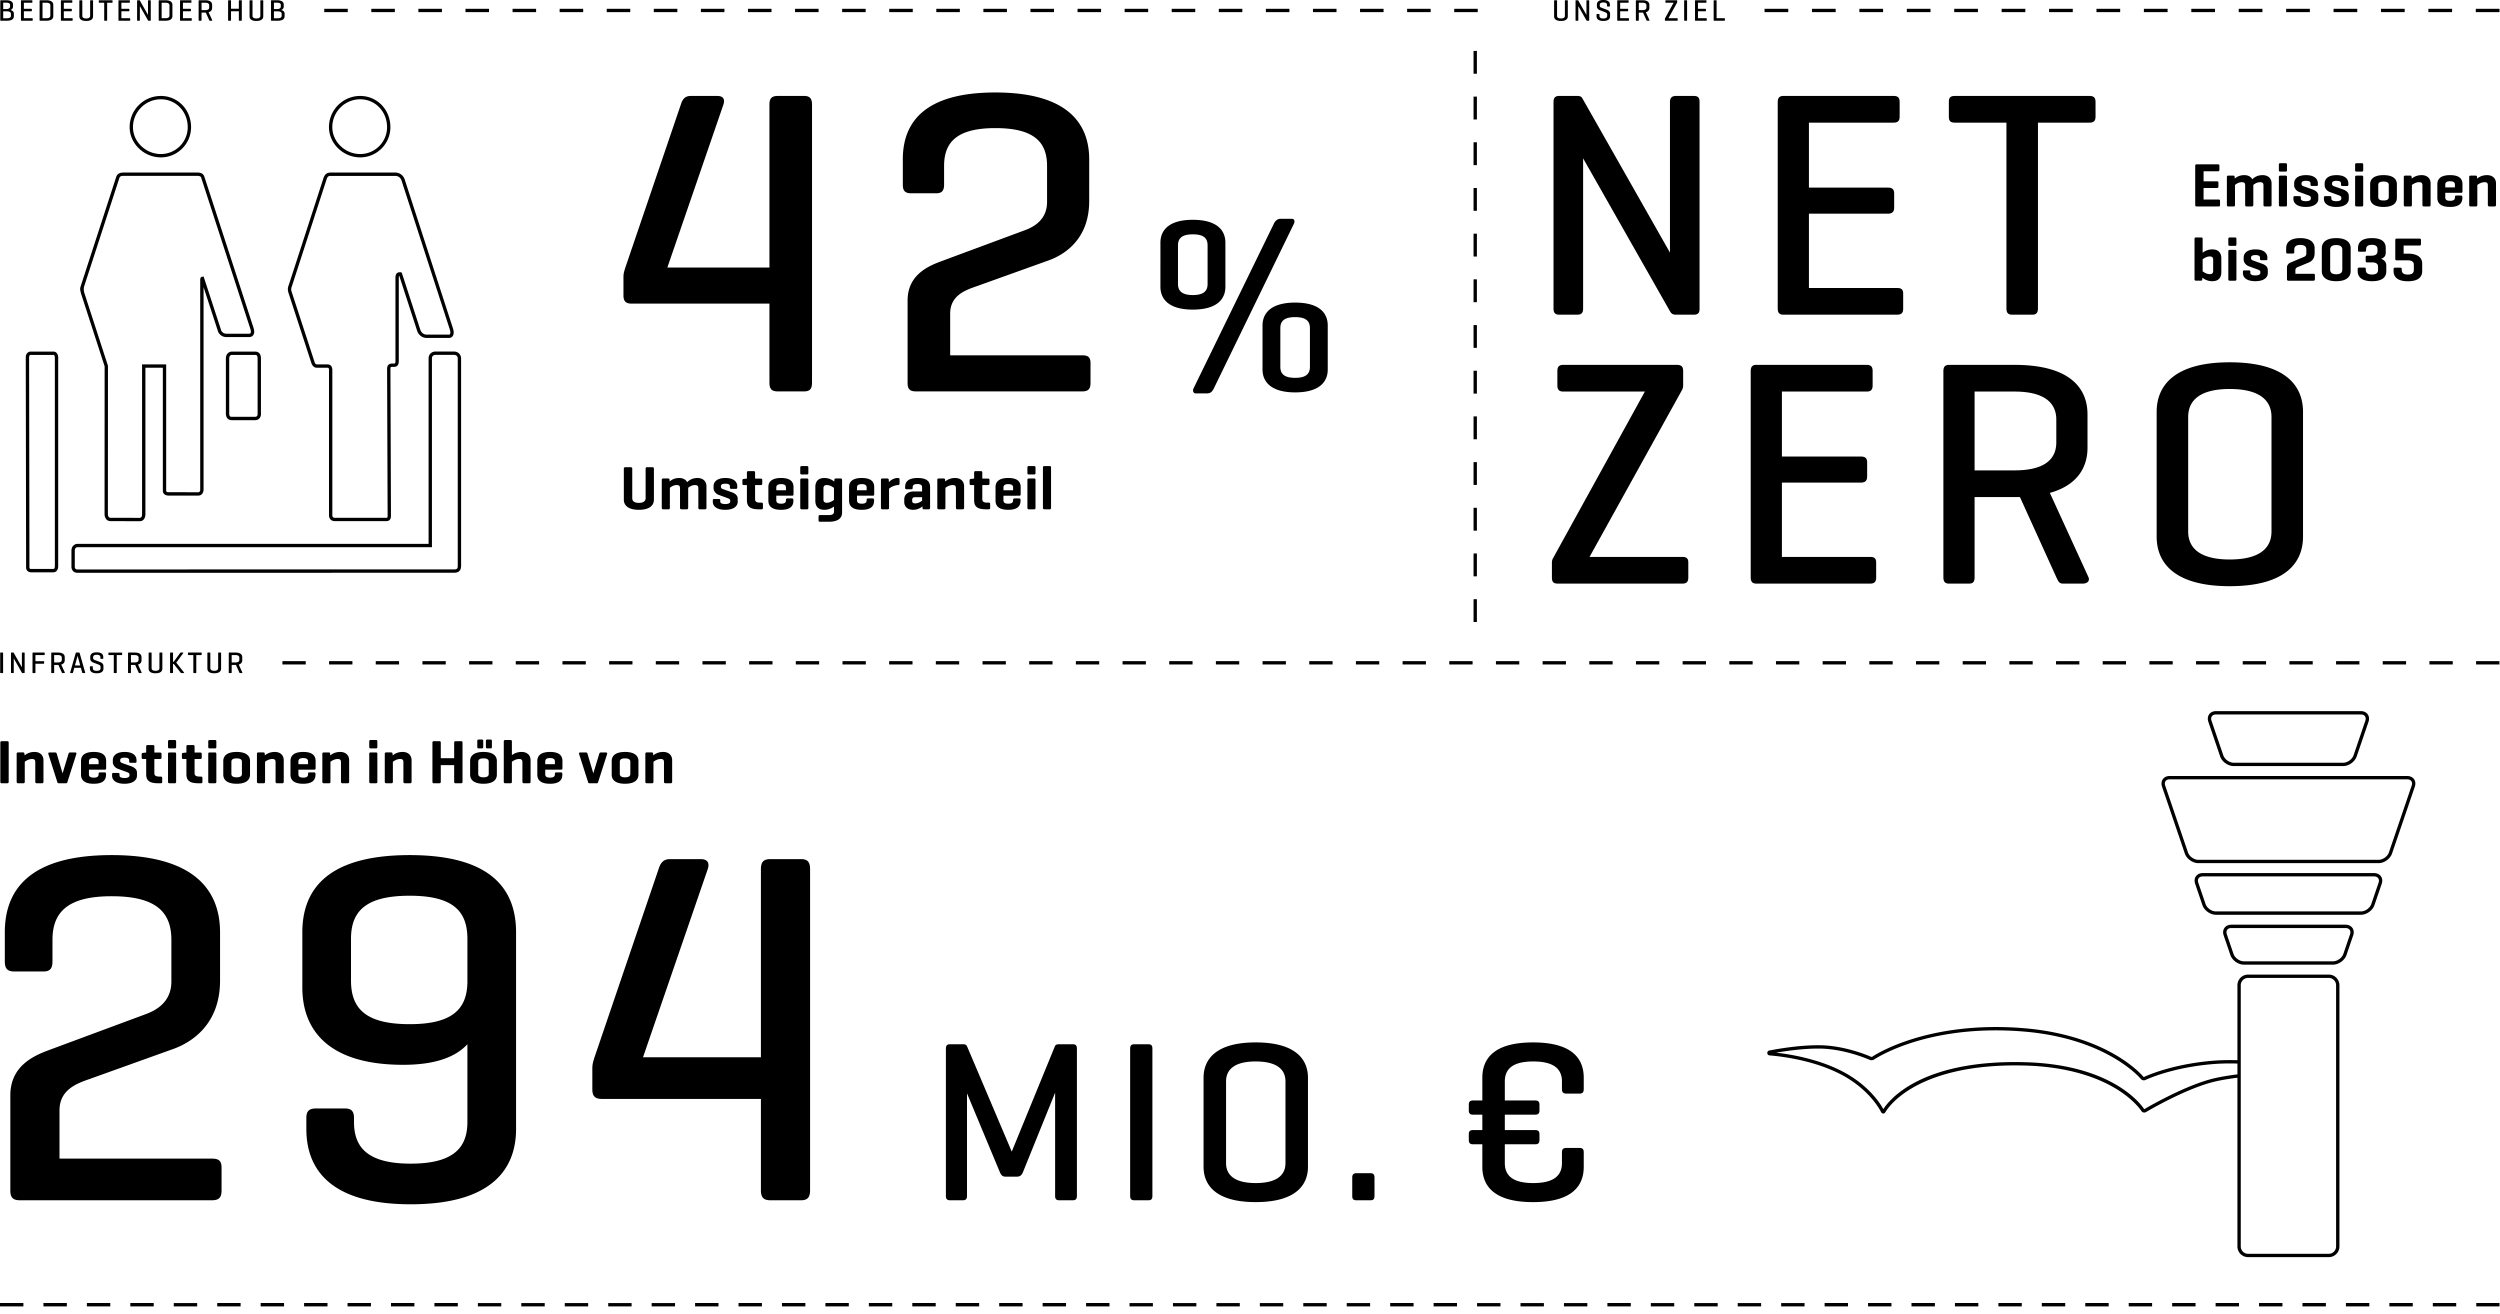 <svg xmlns="http://www.w3.org/2000/svg" width="1012" height="532"><path d="M350.426 4.919h-9.529V3.565h9.529v1.354Zm582.181 99.089-5.136 2.155c-.827.351-1.704.826-1.704 2.229v4.61c0 .451.201.626.651.626h10.022c.426 0 .626-.175.626-.626v-1.579c0-.45-.201-.601-.626-.601h-7.266v-1.403c0-.852.451-1.103 1.177-1.403l4.234-1.754c1.027-.426 2.38-1.378 2.38-3.808v-1.979c0-2.104-1.453-4.084-5.813-4.084s-5.712 1.979-5.712 4.084v1.528c0 .451.175.626.626.626h2.08c.426 0 .576-.175.576-.626v-.978c0-1.253.802-1.879 2.43-1.879 1.654 0 2.456.626 2.456 1.879v1.528c0 .927-.551 1.278-1.002 1.453ZM331.367 3.566h-9.53V4.92h9.53V3.566ZM956.052 83.57c.426 0 .576-.2.576-.651V71.72c0-.451-.15-.627-.576-.627h-2.08c-.451 0-.626.176-.626.627v11.199c0 .451.176.651.626.651h2.08ZM945.64 268.979h9.447v-1.354h-9.447v1.354Zm-18.894-1.353v1.354h9.447v-1.354h-9.447Zm-577.882-74.132c3.658 0 5.011 1.453 5.011 3.684v2.906c0 .4-.15.576-.551.576h-6.414v1.854c0 .877.476 1.379 1.955 1.379s1.954-.502 1.954-1.379v-.125c0-.426.175-.626.626-.626h1.754c.426 0 .626.2.626.626v.275c0 2.255-1.303 3.708-4.986 3.708s-5.136-1.453-5.136-3.708v-5.486c0-2.23 1.479-3.684 5.162-3.684Zm0 2.481c-1.428 0-1.955.501-1.955 1.378v1.103h3.909v-1.103c0-.877-.551-1.378-1.954-1.378Zm-96.488-83.794v7.387c0 2.462 1.055 3.341 3.341 3.341h55.752v32.009c0 2.463.879 3.518 3.341 3.518h10.729c2.286 0 3.166-1.055 3.166-3.518V42.358c0-2.462-.879-3.518-3.166-3.518H314.81c-2.462 0-3.341 1.056-3.341 3.518v65.953h-41.33l22.688-65.953c.704-2.11 0-3.518-2.462-3.518h-10.728c-2.287 0-3.342 1.231-4.045 3.518l-22.512 66.129c-.352 1.23-.703 2.11-.703 3.693Zm74.845 77.13c0-.451-.15-.651-.576-.651h-2.08c-.451 0-.626.2-.626.651v2.154c0 .426.176.602.626.602h2.08c.426 0 .576-.176.576-.602v-2.154ZM312.308 3.566h-9.529V4.92h9.529V3.566Zm14.337 190.128h-2.08c-.451 0-.626.176-.626.627v11.199c0 .451.176.651.626.651h2.08c.426 0 .576-.2.576-.651v-11.199c0-.451-.15-.627-.576-.627ZM365.459 74.72c0 2.462.879 3.517 3.342 3.517h10.2c2.287 0 3.166-1.055 3.166-3.517v-7.562c0-9.674 5.276-15.302 20.753-15.302 15.653 0 20.929 5.628 20.929 15.302v14.597c0 7.387-5.628 10.201-8.969 11.432l-34.12 12.663c-5.1 1.935-13.366 5.452-13.366 15.829v33.415c0 2.463 1.055 3.342 3.342 3.342h67.359c2.287 0 3.342-.879 3.342-3.342v-8.09c0-2.462-1.055-3.166-3.342-3.166H384.63v-16.884c0-7.034 5.628-9.321 10.201-10.903l29.898-10.729c6.156-2.286 16.18-8.442 16.18-23.919V64.519c0-14.422-8.618-27.084-37.988-27.084S365.46 50.097 365.46 64.519V74.72Zm580.274 9.051c3.633 0 5.062-1.628 5.062-3.231v-1.278c0-1.202-.852-2.054-2.405-2.605l-3.608-1.277c-.351-.126-.776-.376-.776-.877v-.276c0-.776.727-1.026 1.804-1.026s1.829.25 1.829 1.026v.477c0 .426.15.576.551.576h1.854c.451 0 .576-.15.576-.576v-.477c0-1.604-1.177-3.332-4.785-3.332-3.633 0-4.811 1.729-4.811 3.332v.802c0 1.253 1.052 2.306 1.979 2.656l3.633 1.328c.802.301 1.127.526 1.127.952v.426c0 .776-.902 1.052-2.03 1.052s-2.004-.275-2.004-1.052v-.426c0-.401-.15-.576-.576-.576h-1.854c-.426 0-.576.175-.576.576v.576c0 1.604 1.378 3.231 5.011 3.231ZM293.249 3.566h-9.529V4.92h9.529V3.566Zm131.637 202.606c.426 0 .576-.2.576-.651v-16.21c0-.451-.15-.651-.576-.651h-2.08c-.451 0-.626.2-.626.651v16.21c0 .451.176.651.626.651h2.08Zm-8.994-.651c0 .451.176.651.626.651h2.08c.426 0 .576-.2.576-.651v-11.199c0-.451-.15-.627-.576-.627h-2.08c-.451 0-.626.176-.626.627v11.199Zm-8.723 62.105h-9.447v1.354h9.447v-1.354Zm-19.554-61.454h2.029c.451 0 .626-.2.626-.651v-8.669c0-1.954-1.328-3.357-3.633-3.357-2.029 0-3.307.827-4.009 1.403l-.05-.602c-.025-.426-.15-.602-.602-.602h-1.929c-.451 0-.626.176-.626.602v11.225c0 .451.176.651.626.651h2.08c.426 0 .576-.2.576-.651v-8.042c.526-.401 1.654-1.128 2.907-1.128 1.077 0 1.353.426 1.353 1.328v7.842c0 .451.2.651.651.651Zm11.521 0h1.053c.451 0 .626-.175.626-.626v-1.453c0-.451-.175-.627-.626-.627h-.551c-1.403 0-2.004-.426-2.004-1.353v-5.763h2.28c.426 0 .626-.176.626-.626v-1.403c0-.426-.2-.576-.626-.576h-2.28v-2.405c0-.451-.15-.627-.602-.627h-2.08c-.451 0-.626.176-.626.627v2.405h-.075l-1.153.125c-.426.05-.601.176-.601.602v1.253c0 .45.175.626.601.626h1.228v6.113c0 2.455 1.128 3.708 4.811 3.708ZM954.22 3.566h-9.597V4.92h9.597V3.566Zm-537.701 188.5h2.08c.426 0 .576-.176.576-.602v-2.154c0-.451-.15-.651-.576-.651h-2.08c-.451 0-.626.2-.626.651v2.154c0 .426.176.602.626.602Zm-10.32 8.594v1.854c0 .877.476 1.379 1.955 1.379s1.954-.502 1.954-1.379v-.125c0-.426.175-.626.626-.626h1.754c.426 0 .626.2.626.626v.275c0 2.255-1.303 3.708-4.986 3.708s-5.136-1.453-5.136-3.708v-5.486c0-2.23 1.479-3.684 5.162-3.684 3.658 0 5.011 1.453 5.011 3.684v2.906c0 .4-.15.576-.551.576H406.2Zm0-2.205h3.909v-1.103c0-.877-.551-1.378-1.954-1.378-1.428 0-1.955.501-1.955 1.378v1.103Zm29.311 70.524h9.447v-1.354h-9.447v1.354Zm-78.281-62.807h2.08c.426 0 .576-.2.576-.651v-7.691c.551-.501 1.804-1.328 3.608-1.479.451-.025.652-.2.652-.651v-1.604c0-.426-.201-.602-.652-.602-1.804 0-3.006.978-3.658 1.679l-.075-.877c-.025-.426-.15-.602-.602-.602h-1.929c-.451 0-.626.176-.626.602v11.225c0 .451.176.651.626.651ZM953.346 66.709v2.154c0 .426.176.602.626.602h2.08c.426 0 .576-.176.576-.602v-2.154c0-.451-.15-.651-.576-.651h-2.08c-.451 0-.626.2-.626.651ZM369.485 3.566h-9.529V4.92h9.529V3.566Zm-9.55 265.413h9.447v-1.354h-9.447v1.354Zm66.128-1.353h-9.447v1.354h9.447v-1.354Zm-56.41-61.254c-2.455 0-3.608-1.478-3.608-3.132v-1.127c0-1.679 1.278-3.157 3.758-3.157h3.458v-1.604c0-.901-.426-1.403-1.879-1.403-1.428 0-1.929.401-1.929 1.304v.175c0 .451-.175.627-.602.627h-1.854c-.451 0-.601-.176-.601-.627v-.325c0-2.23 1.478-3.608 5.061-3.608 3.658 0 5.036 1.378 5.036 3.608v8.418c0 .451-.176.651-.602.651h-1.879c-.451 0-.551-.2-.602-.651l-.05-.526c-.727.602-1.955 1.378-3.708 1.378Zm.852-2.605c1.152 0 2.18-.651 2.756-1.077v-1.428h-2.806c-.977 0-1.203.476-1.203 1.127v.401c0 .751.501.977 1.253.977ZM274.19 3.566h-9.53V4.92h9.53V3.566Zm690.343 265.413h9.447v-1.354h-9.447v1.354Zm-765.988 33.979c.426 0 .576-.176.576-.627v-2.33c0-.45-.15-.626-.576-.626h-1.228c-.451 0-.626.176-.626.626v2.33c0 .451.175.627.626.627h1.228Zm-8.654-33.979h9.447v-1.354h-9.447v1.354Zm-5.448 31.047c-.451 0-.601.2-.601.651v6.238h-5.412v-6.238c0-.451-.15-.651-.601-.651h-2.18c-.451 0-.601.2-.601.651v15.734c0 .451.15.651.601.651h2.18c.451 0 .601-.2.601-.651v-6.689h5.412v6.689c0 .451.15.651.601.651h2.18c.451 0 .602-.2.602-.651v-15.734c0-.451-.15-.651-.602-.651h-2.18Zm13.512-296.46h-9.529V4.92h9.529V3.566Zm695.987 288.626c-.384-1.126-.267-2.205.329-3.038.588-.822 1.598-1.293 2.772-1.293h58.625c1.173 0 2.184.472 2.771 1.293.596.833.713 1.913.329 3.039l-4.778 14.016c-.73 2.148-3.172 3.896-5.442 3.896H904.16c-2.269 0-4.711-1.748-5.443-3.896l-4.775-14.016Zm1.281-.437 4.775 14.016c.551 1.614 2.457 2.978 4.162 2.978h44.388c1.706 0 3.611-1.364 4.16-2.978l4.779-14.016c.239-.702.186-1.346-.149-1.814-.335-.469-.929-.727-1.67-.727h-58.625c-.742 0-1.335.258-1.671.727-.335.468-.388 1.112-.149 1.814Zm-699.509 12.631c3.683 0 5.412 1.453 5.412 3.684v5.486c0 2.255-1.729 3.708-5.412 3.708s-5.412-1.453-5.412-3.708v-5.486c0-2.23 1.729-3.684 5.412-3.684Zm0 2.605c-1.403 0-2.13.427-2.13 1.354v4.936c0 .952.727 1.378 2.13 1.378s2.129-.426 2.129-1.378v-4.936c0-.927-.727-1.354-2.129-1.354Zm-.677-4.033c.426 0 .577-.176.577-.627v-2.33c0-.45-.15-.626-.577-.626h-1.228c-.451 0-.601.176-.601.626v2.33c0 .451.15.627.601.627h1.228ZM992.608 3.566h-9.597V4.92h9.597V3.566Zm-832.771 0h-9.529V4.92h9.529V3.566Zm48.948 265.413h9.447v-1.354h-9.447v1.354ZM963.869 104.76c1.403-.477 1.879-1.303 1.879-2.605v-1.779c0-2.079-1.152-3.983-5.587-3.983-4.485 0-5.638 1.979-5.638 4.084v.802c0 .426.125.626.576.626h2.08c.451 0 .626-.2.626-.626v-.326c0-1.228.677-1.854 2.33-1.854 1.629 0 2.28.626 2.28 1.854v.702c0 1.252-.777 1.854-2.456 1.854h-1.704c-.451 0-.626.15-.626.602v1.479c0 .45.175.626.626.626h1.929c1.679 0 2.455.576 2.455 1.829v1.228c0 1.228-.802 1.854-2.455 1.854s-2.505-.627-2.505-1.854v-.325c0-.427-.15-.627-.602-.627h-2.08c-.451 0-.601.2-.601.627v.802c0 2.104 1.328 4.083 5.812 4.083 4.46 0 5.763-1.903 5.763-3.983v-2.229c0-1.278-.526-2.28-2.104-2.856ZM145.807 38.841c6.857 0 12.228 5.553 12.228 12.641 0 6.742-5.485 12.228-12.228 12.228-6.853 0-12.642-5.6-12.642-12.228 0-6.971 5.671-12.641 12.642-12.641Zm-11.289 12.641c0 5.894 5.169 10.874 11.289 10.874 5.996 0 10.875-4.878 10.875-10.874 0-6.33-4.777-11.287-10.875-11.287-6.225 0-11.289 5.063-11.289 11.287ZM973.414 3.566h-9.597V4.92h9.597V3.566Zm-792.97 264.06h-9.447v1.354h9.447v-1.354ZM959.433 80.062v-5.486c0-2.23 1.729-3.684 5.412-3.684s5.412 1.453 5.412 3.684v5.486c0 2.255-1.729 3.708-5.412 3.708s-5.412-1.453-5.412-3.708Zm3.282-.275c0 .952.727 1.378 2.13 1.378s2.129-.426 2.129-1.378v-4.936c0-.927-.727-1.354-2.129-1.354s-2.13.427-2.13 1.354v4.936ZM178.896 3.566h-9.53V4.92h9.53V3.566Zm90.537 313.497h2.029c.451 0 .626-.2.626-.651v-8.669c0-1.954-1.328-3.357-3.633-3.357-2.029 0-3.307.827-4.009 1.403l-.05-.602c-.025-.426-.15-.602-.602-.602h-1.929c-.451 0-.626.176-.626.602v11.225c0 .451.176.651.626.651h2.08c.426 0 .576-.2.576-.651v-8.042c.526-.401 1.654-1.128 2.907-1.128 1.077 0 1.353.426 1.353 1.328v7.842c0 .451.2.651.651.651Zm-21.82-3.507v-5.486c0-2.23 1.729-3.684 5.412-3.684s5.412 1.453 5.412 3.684v5.486c0 2.255-1.729 3.708-5.412 3.708s-5.412-1.453-5.412-3.708Zm3.283-.276c0 .952.727 1.378 2.13 1.378s2.129-.426 2.129-1.378v-4.936c0-.927-.727-1.354-2.129-1.354s-2.13.427-2.13 1.354v4.936Zm63.35-112.62v1.854c0 .877.476 1.379 1.955 1.379s1.954-.502 1.954-1.379v-.125c0-.426.175-.626.626-.626h1.754c.426 0 .626.2.626.626v.275c0 2.255-1.303 3.708-4.986 3.708s-5.136-1.453-5.136-3.708v-5.486c0-2.23 1.479-3.684 5.162-3.684 3.658 0 5.011 1.453 5.011 3.684v2.906c0 .4-.15.576-.551.576h-6.414Zm0-2.205h3.909v-1.103c0-.877-.551-1.378-1.954-1.378-1.428 0-1.955.501-1.955 1.378v1.103Zm593.606 69.171v1.354h9.447v-1.354h-9.447Zm-651.833 0h-9.447v1.354h9.447v-1.354Zm56.681 0h-9.447v1.354h9.447v-1.354Zm-5.542-61.454h1.052c.451 0 .626-.175.626-.626v-1.453c0-.451-.175-.627-.626-.627h-.551c-1.403 0-2.004-.426-2.004-1.353v-5.763h2.28c.426 0 .626-.176.626-.626v-1.403c0-.426-.201-.576-.626-.576h-2.28v-2.405c0-.451-.15-.627-.602-.627h-2.08c-.451 0-.626.176-.626.627v2.405h-.075l-1.153.125c-.426.05-.601.176-.601.602v1.253c0 .45.175.626.601.626h1.228v6.113c0 2.455 1.127 3.708 4.811 3.708Zm-23.844 0h2.055c.426 0 .601-.2.601-.651v-8.669c0-1.954-1.328-3.357-3.633-3.357-2.38 0-3.583 1.152-4.184 1.679-.526-1.027-1.654-1.679-3.207-1.679-2.03 0-3.207.827-3.884 1.403l-.025-.602c-.025-.426-.15-.602-.602-.602h-1.929c-.451 0-.626.176-.626.602v11.225c0 .451.176.651.626.651h2.08c.426 0 .576-.2.576-.651v-8.042c.476-.427 1.503-1.128 2.756-1.128 1.077 0 1.353.426 1.353 1.328v7.842c0 .451.2.651.651.651h2.029c.451 0 .626-.2.626-.651v-7.867c0-.05 0-.125-.025-.175.476-.401 1.503-1.128 2.781-1.128 1.052 0 1.353.426 1.353 1.328v7.842c0 .451.175.651.626.651Zm-18.612-3.883v-12.503c0-.451-.125-.651-.576-.651h-2.18c-.451 0-.601.2-.601.651v11.901c0 1.253-1.052 1.879-2.731 1.879s-2.681-.626-2.681-1.879v-11.901c0-.451-.176-.651-.602-.651h-2.18c-.451 0-.626.2-.626.651v12.503c0 2.104 1.553 4.083 6.088 4.083s6.088-1.979 6.088-4.083Zm33.916.852v-1.278c0-1.202-.852-2.054-2.405-2.605l-3.608-1.277c-.351-.126-.776-.376-.776-.877v-.276c0-.776.727-1.026 1.804-1.026s1.829.25 1.829 1.026v.477c0 .426.15.576.551.576h1.854c.451 0 .576-.15.576-.576v-.477c0-1.604-1.177-3.332-4.785-3.332-3.633 0-4.811 1.729-4.811 3.332v.802c0 1.253 1.052 2.306 1.979 2.656l3.633 1.328c.802.301 1.127.526 1.127.952v.426c0 .776-.902 1.052-2.03 1.052s-2.004-.275-2.004-1.052v-.426c0-.401-.15-.576-.576-.576h-1.854c-.426 0-.576.175-.576.576v.576c0 1.604 1.378 3.231 5.011 3.231s5.062-1.628 5.062-3.231Zm-23.705 64.485h-9.447v1.354h9.447v-1.354ZM255.131 3.566h-9.529V4.92h9.529V3.566Zm643.274 264.06h-9.447v1.354h9.447v-1.354ZM236.072 3.566h-9.529V4.92h9.529V3.566Zm57.735 264.06h-9.447v1.354h9.447v-1.354ZM217.014 3.566h-9.529V4.92h9.529V3.566Zm171.529 0h-9.529V4.92h9.529V3.566Zm503.084 93.202v5.537c.727-.552 1.979-1.354 3.934-1.354 2.48 0 3.633 1.429 3.633 3.658v5.562c0 2.229-1.153 3.657-3.633 3.657-2.054 0-3.307-.852-4.009-1.402l-.05.551c-.05.451-.15.651-.602.651h-1.929c-.451 0-.626-.2-.626-.651v-16.21c0-.451.176-.651.626-.651h2.08c.426 0 .576.2.576.651Zm0 8.192v4.86c.526.401 1.629 1.153 2.907 1.153 1.152 0 1.353-.651 1.353-1.328v-4.535c0-.651-.201-1.303-1.353-1.303-1.278 0-2.38.752-2.907 1.152Zm18.737 4.485h-1.854c-.426 0-.576.175-.576.576v.576c0 1.604 1.378 3.231 5.011 3.231s5.061-1.628 5.061-3.231v-1.278c0-1.202-.852-2.054-2.405-2.605l-3.607-1.277c-.351-.126-.777-.376-.777-.877v-.276c0-.776.727-1.026 1.804-1.026s1.829.25 1.829 1.026v.477c0 .426.15.576.551.576h1.854c.451 0 .576-.15.576-.576v-.477c0-1.604-1.177-3.332-4.785-3.332-3.633 0-4.811 1.729-4.811 3.332v.802c0 1.253 1.052 2.306 1.979 2.656l3.633 1.328c.802.301 1.127.526 1.127.952v.426c0 .776-.902 1.052-2.03 1.052s-2.004-.275-2.004-1.052v-.426c0-.401-.15-.576-.576-.576ZM711.03 236.246h45.967c1.693 0 2.475-.65 2.475-2.474v-5.99c0-1.823-.782-2.344-2.475-2.344h-35.68v-30.081h31.903c1.823 0 2.604-.781 2.604-2.474v-5.6c0-1.823-.781-2.475-2.604-2.475h-31.903v-26.304h34.248c1.693 0 2.474-.651 2.474-2.475v-5.859c0-1.823-.781-2.475-2.474-2.475H711.03c-1.693 0-2.344.782-2.344 2.604v83.34c0 1.823.651 2.604 2.344 2.604Zm17.332 32.733v-1.354h-9.447v1.354h9.447Zm18.894 0v-1.354h-9.447v1.354h9.447Zm9.447 0h9.447v-1.354h-9.447v1.354Zm5.574-265.413h-9.597V4.92h9.597V3.566Zm-42.654 37.875v83.34c0 1.823.651 2.604 2.344 2.604h45.967c1.693 0 2.474-.65 2.474-2.474v-5.99c0-1.823-.781-2.344-2.474-2.344h-35.68V86.496h31.904c1.823 0 2.604-.781 2.604-2.474v-5.6c0-1.823-.781-2.475-2.604-2.475h-31.904V49.643h34.248c1.693 0 2.474-.651 2.474-2.475v-5.859c0-1.823-.781-2.475-2.474-2.475h-44.535c-1.693 0-2.344.782-2.344 2.604Zm23.46-37.875h-9.597V4.92h9.597V3.566Zm-19.195 0h-9.597V4.92h9.597V3.566Zm-74.86 4.919c2.036 0 2.731-.878 2.731-1.877V5.595c0-.902-.609-1.377-1.341-1.658l-2.219-.841c-.256-.098-.622-.256-.622-.816v-.244c0-.658.402-1.036 1.475-1.036s1.475.378 1.475 1.036v.378c0 .158.049.231.22.231h.719c.158 0 .219-.073.219-.231v-.536c0-1-.658-1.878-2.646-1.878s-2.621.878-2.621 1.878v.694c0 .756.548 1.305 1.085 1.512l2.061.793c.475.183 1.024.39 1.024.999v.573c0 .658-.476 1.036-1.573 1.036s-1.561-.378-1.561-1.036V5.9c0-.17-.061-.243-.219-.243h-.72c-.158 0-.231.073-.231.243v.708c0 .999.707 1.877 2.743 1.877Zm5.849-.097h4.304c.158 0 .231-.061.231-.231v-.561c0-.171-.073-.22-.231-.22h-3.341V4.56h2.987c.17 0 .244-.073.244-.231v-.524c0-.171-.073-.231-.244-.231h-2.987V1.109h3.207c.159 0 .232-.061.232-.231V.329c0-.171-.073-.231-.232-.231h-4.169c-.159 0-.22.073-.22.244v7.803c0 .17.061.243.22.243Zm260.954-4.822h-9.597V4.92h9.597V3.566ZM686.365 8.388h4.304c.158 0 .231-.061.231-.231v-.561c0-.171-.073-.22-.231-.22h-3.341V4.56h2.987c.17 0 .244-.073.244-.231v-.524c0-.171-.073-.231-.244-.231h-2.987V1.109h3.207c.159 0 .232-.061.232-.231V.329c0-.171-.073-.231-.232-.231h-4.169c-.159 0-.22.073-.22.244v7.803c0 .17.061.243.22.243Zm-48.366 0h.683c.159 0 .22-.073.22-.231V2.463l3.304 5.815c.049.073.098.109.22.109h.67c.17 0 .219-.073.219-.231V.329c0-.158-.049-.231-.219-.231h-.67c-.159 0-.232.073-.232.231v5.706l-3.316-5.84c-.037-.073-.098-.098-.195-.098H638c-.159 0-.22.073-.22.231v7.827c0 .158.061.231.22.231Zm24.201-.243V.342c0-.171.061-.244.22-.244h2.475c2.097 0 2.767.878 2.767 1.877v1.269c0 .731-.378 1.414-1.426 1.707l1.463 3.194c.061.146-.049.243-.219.243h-.744c-.159 0-.183-.098-.256-.243l-1.377-3.036h-1.719v3.036c0 .17-.048.243-.219.243h-.744c-.159 0-.22-.073-.22-.243Zm1.183-4.048h1.512c1.097 0 1.584-.391 1.584-1.061V2.17c0-.658-.487-1.061-1.584-1.061h-1.512v2.987Zm10.808 4.291h4.706c.159 0 .231-.061.231-.231v-.561c0-.171-.073-.22-.231-.22h-3.511l3.499-6.315c.024-.049.049-.098.049-.183V.329c0-.171-.073-.231-.244-.231h-4.292c-.159 0-.232.061-.232.231v.549c0 .171.073.231.232.231h3.084l-3.487 6.327a.345.345 0 0 0-.037.159v.561c0 .171.061.231.231.231Zm7.775 0h.744c.171 0 .219-.073.219-.243V.342c0-.171-.048-.244-.219-.244h-.744c-.159 0-.22.073-.22.244v7.803c0 .17.061.243.22.243ZM407.603 3.566h-9.529V4.92h9.529V3.566Zm367.993 265.413h9.447v-1.354h-9.447v1.354ZM858.249 3.566h-9.597V4.92h9.597V3.566Zm11.816 265.413h9.447v-1.354h-9.447v1.354Zm7.377-265.413h-9.597V4.92h9.597V3.566Zm-38.388 0h-9.597V4.92h9.597V3.566Zm12.117 265.413h9.447v-1.354h-9.447v1.354Zm53.557-167.828h-2.08c-.451 0-.626.176-.626.627v11.199c0 .451.176.651.626.651h2.08c.426 0 .576-.2.576-.651v-11.199c0-.451-.15-.627-.576-.627Zm-16.107-33.966v15.734c0 .451.15.651.601.651h8.819c.451 0 .626-.175.626-.626v-1.579c0-.45-.175-.601-.626-.601h-6.038v-4.66h5.362c.451 0 .651-.176.651-.602v-1.503c0-.451-.2-.602-.651-.602h-5.362v-4.06h5.788c.426 0 .626-.175.626-.626v-1.578c0-.451-.2-.602-.626-.602h-8.569c-.451 0-.601.2-.601.651Zm8.016-63.619h-9.597V4.92h9.597V3.566Zm-83.253 265.413h9.447v-1.354h-9.447v1.354Zm18.893 0h9.447v-1.354h-9.447v1.354ZM781.471 3.566h-9.597V4.92h9.597V3.566Zm13.019 265.413h9.447v-1.354h-9.447v1.354ZM819.86 3.566h-9.597V4.92h9.597V3.566Zm-33.177 230.076v-83.34c0-1.822.651-2.604 2.344-2.604h26.434c22.398 0 29.56 9.376 29.56 20.054v13.543c0 7.813-4.037 15.105-15.235 18.23l15.626 34.117c.651 1.562-.521 2.604-2.344 2.604h-7.943c-1.693 0-1.953-1.042-2.734-2.604l-14.715-32.424h-18.361v32.424c0 1.823-.521 2.604-2.344 2.604h-7.943c-1.693 0-2.344-.781-2.344-2.604Zm12.631-43.233h16.147c11.72 0 16.929-4.167 16.929-11.329v-9.245c0-7.032-5.209-11.329-16.929-11.329h-16.147v31.903Zm105.99-93.641c0-.451-.15-.651-.576-.651h-2.08c-.451 0-.626.2-.626.651v2.154c0 .426.176.602.626.602h2.08c.426 0 .576-.176.576-.602v-2.154ZM800.666 3.566h-9.597V4.92h9.597V3.566Zm-9.296 46.08h20.835v75.136c0 1.823.651 2.604 2.344 2.604h8.073c1.693 0 2.344-.781 2.344-2.604V49.646h20.835c1.693 0 2.474-.651 2.474-2.475v-5.859c0-1.823-.781-2.475-2.474-2.475h-54.432c-1.823 0-2.474.651-2.474 2.475v5.859c0 1.823.651 2.475 2.474 2.475ZM902.072 83.57h2.08c.426 0 .576-.2.576-.651v-8.042c.476-.427 1.503-1.128 2.756-1.128 1.077 0 1.353.426 1.353 1.328v7.842c0 .451.2.651.651.651h2.029c.451 0 .626-.2.626-.651v-7.867c0-.05 0-.125-.025-.175.476-.401 1.503-1.128 2.781-1.128 1.052 0 1.353.426 1.353 1.328v7.842c0 .451.175.651.626.651h2.055c.426 0 .601-.2.601-.651V74.25c0-1.954-1.328-3.357-3.633-3.357-2.38 0-3.583 1.152-4.184 1.679-.526-1.027-1.654-1.679-3.207-1.679-2.03 0-3.207.827-3.884 1.403l-.025-.602c-.025-.426-.15-.602-.602-.602h-1.929c-.451 0-.626.176-.626.602v11.225c0 .451.176.651.626.651Zm32.953-80.004h-9.597V4.92h9.597V3.566ZM511.084 268.979h9.447v-1.354h-9.447v1.354Zm4.556-178.377-32.495 66.614c-.406.812-.203 2.031.914 2.031h4.569c1.32 0 2.031-.609 2.742-2.031l32.394-66.614c.508-1.117.203-2.031-.914-2.031h-4.468c-1.32 0-2.234.914-2.742 2.031Zm6.316-87.036h-9.529V4.92h9.529V3.566Zm-20.318 265.413v-1.354h-9.447v1.354h9.447Zm22.633-110.138c-9.952 0-13.201-4.468-13.201-9.24v-17.873c0-4.772 3.25-9.24 13.201-9.24 10.053 0 13.201 4.468 13.201 9.24v17.873c0 4.772-3.148 9.24-13.201 9.24Zm0-5.89c4.164 0 5.991-1.422 5.991-4.468v-15.639c0-3.046-1.828-4.468-5.991-4.468s-5.991 1.422-5.991 4.468v15.639c0 3.046 1.828 4.468 5.991 4.468Zm71.835 114.675h-9.447v1.354h9.447v-1.354ZM923.113 83.57h2.08c.426 0 .576-.2.576-.651V71.72c0-.451-.15-.627-.576-.627h-2.08c-.451 0-.626.176-.626.627v11.199c0 .451.176.651.626.651Zm0-14.105h2.08c.426 0 .576-.176.576-.602v-2.154c0-.451-.15-.651-.576-.651h-2.08c-.451 0-.626.2-.626.651v2.154c0 .426.176.602.626.602ZM464.779 3.566h-9.529V4.92h9.529V3.566ZM597.848 20.61h-1.354v9.238h1.354V20.61ZM502.897 3.566h-9.529V4.92h9.529V3.566Zm-57.177 0h-9.529V4.92h9.529V3.566Zm-19.058 0h-9.53V4.92h9.53V3.566Zm513.208 106.18v-9.271c0-2.104 1.453-4.084 5.838-4.084 4.359 0 5.838 1.979 5.838 4.084v9.271c0 2.104-1.479 4.083-5.838 4.083-4.385 0-5.838-1.979-5.838-4.083Zm3.382-.601c0 1.253.802 1.879 2.456 1.879 1.628 0 2.455-.626 2.455-1.879v-8.068c0-1.252-.827-1.879-2.455-1.879-1.654 0-2.456.627-2.456 1.879v8.068ZM457.483 424.568v59.443c0 1.301.464 1.857 1.672 1.857h5.666c1.3 0 1.672-.557 1.672-1.857v-59.443c0-1.3-.372-1.857-1.672-1.857h-5.666c-1.208 0-1.672.558-1.672 1.857ZM483.838 3.566h-9.53V4.92h9.53V3.566Zm444.836 70.659v.802c0 1.253 1.052 2.306 1.979 2.656l3.633 1.328c.802.301 1.127.526 1.127.952v.426c0 .776-.902 1.052-2.03 1.052s-2.004-.275-2.004-1.052v-.426c0-.401-.15-.576-.576-.576h-1.854c-.426 0-.576.175-.576.576v.576c0 1.604 1.378 3.231 5.011 3.231s5.061-1.628 5.061-3.231v-1.278c0-1.202-.852-2.054-2.405-2.605l-3.607-1.277c-.351-.126-.777-.376-.777-.877v-.276c0-.776.727-1.026 1.804-1.026s1.829.25 1.829 1.026v.477c0 .426.15.576.551.576h1.854c.451 0 .576-.15.576-.576v-.477c0-1.604-1.177-3.332-4.785-3.332-3.633 0-4.811 1.729-4.811 3.332ZM598.187 3.566h-9.524V4.92h9.524V3.566Zm-.339 220.487h-1.354v9.248h1.354v-9.248Zm0-18.496h-1.354v9.248h1.354v-9.248ZM140.778 3.566h-9.529V4.92h9.529V3.566Zm491.093 4.919c2.097 0 2.779-.878 2.779-1.877V.342c0-.171-.048-.244-.219-.244h-.744c-.159 0-.22.073-.22.244v6.071c0 .658-.5 1.061-1.597 1.061-1.085 0-1.573-.402-1.573-1.061V.342c0-.171-.061-.244-.22-.244h-.744c-.159 0-.231.073-.231.244v6.267c0 .999.683 1.877 2.768 1.877Zm-35.377 243.311h1.354v-9.248h-1.354v9.248Zm1.354-212.699h-1.354v9.248h1.354v-9.248ZM615 267.626h-9.447v1.354H615v-1.354Zm18.894 0h-9.447v1.354h9.447v-1.354Zm-2.686-140.24h7.292c1.693 0 2.344-.781 2.344-2.474V64.1l35.289 62.114c.521.781 1.042 1.172 2.344 1.172h7.162c1.823 0 2.344-.781 2.344-2.474v-83.6c0-1.692-.521-2.475-2.344-2.475h-7.162c-1.693 0-2.474.782-2.474 2.475v60.942l-35.419-62.375c-.391-.781-1.042-1.042-2.083-1.042h-7.292c-1.693 0-2.344.782-2.344 2.475v83.601c0 1.692.651 2.474 2.344 2.474Zm-33.36-51.298h-1.354v9.248h1.354v-9.248Zm0 18.495h-1.354v9.248h1.354v-9.248Zm0-36.991h-1.354v9.248h1.354v-9.248Zm0 55.487h-1.354v9.248h1.354v-9.248Zm0 36.991h-1.354v9.248h1.354v-9.248Zm0 18.496h-1.354v9.248h1.354v-9.248Zm0 18.496h-1.354v9.248h1.354v-9.248Zm0-55.487h-1.354v9.248h1.354v-9.248Zm275.166 35.135c0-10.679 7.292-20.054 29.56-20.054 22.397 0 29.69 9.375 29.69 20.054v50.524c0 10.678-7.292 20.054-29.69 20.054-22.268 0-29.56-9.376-29.56-20.054V166.71Zm12.761 48.441c0 7.031 5.209 11.328 16.798 11.328 11.72 0 16.928-4.297 16.928-11.328v-46.358c0-7.031-5.208-11.329-16.928-11.329-11.589 0-16.798 4.298-16.798 11.329v46.358Zm-355.796 53.828h9.447v-1.354h-9.447v1.354Zm1.506-264.06h9.53V3.565h-9.53v1.354Zm13.673 523.902h9.47v-1.354h-9.47v1.354Zm-70.343 0h9.47v-1.354h-9.47v1.354Zm74.057-259.842h9.447v-1.354h-9.447v1.354Zm-38.885 259.842h9.47v-1.354h-9.47v1.354Zm17.586 0h9.47v-1.354h-9.47v1.354Zm-35.172 0h9.47v-1.354h-9.47v1.354Zm37.063-56.512c0 7.616-5.201 14.304-21.177 14.304-15.882 0-21.083-6.688-21.083-14.304v-36.037c0-7.616 5.201-14.304 21.083-14.304 15.976 0 21.177 6.688 21.177 14.304v36.037Zm-9.102-34.551c0-5.016-3.715-8.081-12.075-8.081-8.266 0-11.981 3.065-11.981 8.081v33.065c0 5.015 3.715 8.08 11.981 8.08 8.359 0 12.075-3.065 12.075-8.08v-33.065Zm34.364 37.151h-5.573c-1.3 0-1.765.558-1.765 1.765v7.431c0 1.301.464 1.765 1.765 1.765h5.573c1.208 0 1.672-.464 1.672-1.765v-7.431c0-1.207-.464-1.765-1.672-1.765Zm60.775 53.912h9.47v-1.354h-9.47v1.354Zm-17.585 0h9.47v-1.354h-9.47v1.354Zm35.171 0h9.47v-1.354h-9.47v1.354Zm-33.041-56.512c0 7.616 4.551 14.304 20.526 14.304s20.526-6.688 20.526-14.304v-5.852c0-1.207-.464-1.765-1.672-1.765h-5.387c-1.3 0-1.765.558-1.765 1.765v4.366c0 5.015-3.25 8.08-11.61 8.08s-11.517-3.065-11.517-8.08v-7.616h12.26c1.208 0 1.765-.465 1.765-1.766v-2.321c0-1.208-.557-1.672-1.765-1.672h-12.26v-6.224h12.26c1.208 0 1.765-.464 1.765-1.765v-2.321c0-1.208-.557-1.672-1.765-1.672h-12.26v-7.709c0-5.016 3.158-8.081 11.517-8.081s11.61 3.065 11.61 8.081v3.064c0 1.301.465 1.857 1.765 1.857h5.387c1.208 0 1.672-.557 1.672-1.857v-4.551c0-7.616-4.551-14.304-20.526-14.304s-20.526 6.688-20.526 14.304v9.195h-3.715c-1.208 0-1.765.464-1.765 1.672v2.321c0 1.301.557 1.765 1.765 1.765h3.715v6.224h-3.715c-1.208 0-1.765.464-1.765 1.672v2.321c0 1.301.557 1.766 1.765 1.766h3.715v9.102ZM569.603 4.919h9.53V3.565h-9.53v1.354Zm10.727 523.902h9.47v-1.354h-9.47v1.354Zm-17.586 0h9.47v-1.354h-9.47v1.354Zm5.022-259.842h9.447v-1.354h-9.447v1.354ZM550.544 4.919h9.529V3.565h-9.529v1.354ZM434.263 422.711h-5.666c-.836 0-1.394.278-1.579.836l-17.461 42.632-18.019-42.446c-.278-.65-.65-1.021-1.579-1.021h-5.387c-1.208 0-1.672.558-1.672 1.765v59.629c0 1.208.464 1.765 1.672 1.765h5.201c1.208 0 1.672-.557 1.672-1.765v-41.518l13.282 31.858c.464 1.114 1.022 1.857 2.229 1.857h4.83c1.115 0 1.857-.65 2.322-1.857l13.003-32.137v41.796c0 1.208.464 1.765 1.672 1.765h5.48c1.208 0 1.672-.557 1.672-1.765v-59.629c0-1.207-.464-1.765-1.672-1.765Zm-93.222-153.732h9.447v-1.354h-9.447v1.354Zm10.674 259.842h9.47v-1.354h-9.47v1.354Zm131.029-261.195h-9.447v1.354h9.447v-1.354ZM369.301 528.821h9.47v-1.354h-9.47v1.354Zm-33.789-317.613h-3.533c-.451 0-.626-.15-.626-.602v-1.453c0-.45.175-.651.626-.651h3.533c1.403 0 2.08-.426 2.08-1.353v-2.104c-.727.525-1.979 1.327-3.908 1.327-2.48 0-3.633-1.428-3.633-3.657v-5.562c0-2.229 1.153-3.658 3.633-3.658 2.029 0 3.307.877 4.009 1.453l.05-.626c.025-.451.15-.627.602-.627h1.929c.426 0 .601.176.601.627v13.204c0 2.229-1.679 3.683-5.362 3.683Zm2.08-8.845v-4.86c-.526-.4-1.653-1.152-2.881-1.152-1.177 0-1.378.651-1.378 1.303v4.535c0 .677.201 1.328 1.378 1.328 1.228 0 2.355-.752 2.881-1.153Zm-38.634 326.458h9.47v-1.354h-9.47v1.354Zm17.585 0h9.47v-1.354h-9.47v1.354Zm5.604-259.842h9.447v-1.354h-9.447v1.354Zm66.128-1.353h-9.447v1.354h9.447v-1.354Zm-54.146 261.195h9.47v-1.354h-9.47v1.354ZM463.85 267.626h-9.447v1.354h9.447v-1.354Zm-6.621 261.195h9.47v-1.354h-9.47v1.354ZM482.84 125.33c-9.952 0-13.1-4.468-13.1-9.24V98.218c0-4.773 3.148-9.241 13.1-9.241 10.053 0 13.201 4.468 13.201 9.241v17.872c0 4.772-3.148 9.24-13.201 9.24Zm0-5.89c4.265 0 5.991-1.523 5.991-4.468V99.333c0-3.046-1.726-4.468-5.991-4.468-4.164 0-5.991 1.422-5.991 4.468v15.639c0 2.944 1.828 4.468 5.991 4.468Zm-95.953 409.381h9.47v-1.354h-9.47v1.354Zm52.757 0h9.47v-1.354h-9.47v1.354Zm-35.172 0h9.47v-1.354h-9.47v1.354Zm17.586 0h9.47v-1.354h-9.47v1.354Zm228.615 0h9.47v-1.354h-9.47v1.354Zm211.029 0h9.47v-1.354h-9.47v1.354Zm102.093-174.104c.588.821.708 1.929.329 3.04l-2.947 8.646c-.732 2.147-3.174 3.894-5.443 3.894h-58.755c-2.27 0-4.712-1.747-5.443-3.895l-2.945-8.646c-.379-1.11-.259-2.218.329-3.04.596-.833 1.58-1.292 2.77-1.292h69.336c1.19 0 2.174.458 2.77 1.292Zm-1.101.788c-.335-.468-.928-.727-1.669-.727h-69.336c-.741 0-1.334.258-1.669.727-.335.468-.388 1.113-.149 1.815l2.945 8.646c.55 1.614 2.456 2.978 4.162 2.978h58.755c1.706 0 3.612-1.364 4.162-2.977l2.947-8.646c.239-.702.187-1.347-.149-1.815Zm4.522 173.316h9.47v-1.354h-9.47v1.354Zm9.976-213.409c.588.821.708 1.929.329 3.039l-9.224 27.063c-.732 2.148-3.174 3.895-5.443 3.895h-72.997c-2.27 0-4.711-1.747-5.443-3.895l-9.223-27.063c-.379-1.11-.259-2.218.329-3.04.596-.833 1.58-1.292 2.77-1.292h96.131c1.173 0 2.183.471 2.771 1.292Zm-1.101.788c-.335-.469-.928-.727-1.669-.727h-96.131c-.741 0-1.334.258-1.669.726-.335.468-.388 1.113-.149 1.815l9.223 27.063c.55 1.614 2.457 2.978 4.162 2.978h72.997c1.706 0 3.611-1.363 4.162-2.978l9.224-27.063c.239-.702.186-1.346-.149-1.814Zm-26.46 212.621h9.47v-1.354h-9.47v1.354Zm-35.172 0h9.47v-1.354h-9.47v1.354Zm17.586 0h9.47v-1.354h-9.47v1.354Zm17.817-142.223c-.73 2.148-3.172 3.895-5.442 3.895h-36.13c-2.269 0-4.709-1.747-5.442-3.895l-2.708-7.951c-.379-1.11-.259-2.218.329-3.039.588-.822 1.598-1.292 2.771-1.292h46.233c1.173 0 2.183.471 2.771 1.292.588.821.708 1.929.329 3.039l-2.711 7.951Zm-1.282-.437 2.711-7.951c.239-.702.187-1.346-.149-1.815-.335-.468-.928-.727-1.669-.727H903.24c-.741 0-1.334.258-1.669.727-.335.468-.388 1.113-.149 1.814l2.708 7.951c.551 1.614 2.456 2.978 4.161 2.978h36.13c1.706 0 3.611-1.364 4.16-2.978Zm26.109-283.481h-1.704v-3.282h6.364c.451 0 .651-.175.651-.626v-1.578c0-.451-.201-.602-.651-.602h-9.17c-.426 0-.576.2-.576.651v7.491c0 .451.15.651.576.651h4.485c1.654 0 2.456.627 2.456 1.754v2.13c0 1.253-.777 1.879-2.456 1.879-1.653 0-2.43-.626-2.43-1.879v-.301c0-.426-.175-.626-.626-.626h-2.08c-.451 0-.601.2-.601.626v.802c0 2.104 1.303 4.084 5.788 4.084s5.788-1.979 5.788-4.084v-3.106c0-2.13-1.528-3.984-5.813-3.984Zm-27.687 296.142v105.761a4.313 4.313 0 0 1-4.308 4.308h-32.677a4.313 4.313 0 0 1-4.307-4.308v-68.315c-4.623.575-8.457 1.295-11.383 2.147-11.568 3.371-25.493 11.673-25.632 11.756a1.383 1.383 0 0 1-1.873-.452c-.027-.043-2.81-4.406-9.982-8.83-6.631-4.089-18.476-9.067-37.245-9.558-23.606-.621-37.678 4.543-45.326 8.98-8.259 4.792-10.997 9.792-11.023 9.841-.203.385-.531.604-.902.604h-.023c-.381-.009-.708-.247-.896-.652-.043-.092-4.465-9.312-16.993-15.577-10.807-5.404-23.26-6.904-28.113-7.298a.995.995 0 0 1-.92-.946.994.994 0 0 1 .812-1.038c4.289-.823 12.649-2.211 20.275-2.135 10.646.081 20.487 4.493 20.9 4.68.128.059.413.033.527-.046.223-.153 5.583-3.795 15.916-7.06 9.506-3.004 25.174-6.215 45.843-4.437 17.81 1.531 29.89 6.771 36.889 10.898 7.622 4.495 10.973 8.587 11.112 8.759.039.048.166.076.221.049.1-.049 10.17-4.917 26.754-6.467 3.535-.33 7.258-.429 11.064-.314v-30.353a4.312 4.312 0 0 1 4.307-4.307h32.677a4.313 4.313 0 0 1 4.308 4.307Zm-41.293 31.707c-3.768-.117-7.446-.017-10.938.309-16.316 1.524-26.185 6.286-26.283 6.334-.617.303-1.439.122-1.872-.415-.131-.161-13.56-16.279-47.063-19.159-20.411-1.756-35.875 1.401-45.253 4.358-10.163 3.203-15.569 6.869-15.623 6.906-.511.352-1.292.42-1.855.162-.097-.044-9.999-4.48-20.349-4.559-6.233-.042-12.995.879-17.53 1.66 5.947.665 16.625 2.458 26.092 7.192 11.336 5.667 16.169 13.507 17.333 15.662 2.119-3.349 14.875-20.121 57.261-19.001 36.688.958 47.882 18.288 48.341 19.025.169-.078 14.24-8.468 25.978-11.888 3.031-.883 6.991-1.626 11.762-2.213v-4.373Zm39.939-31.707a2.957 2.957 0 0 0-2.954-2.953h-32.677a2.956 2.956 0 0 0-2.953 2.953v105.761a2.958 2.958 0 0 0 2.953 2.954h32.677a2.957 2.957 0 0 0 2.954-2.954V398.822Zm-48.774 129.999h9.47v-1.354h-9.47v1.354Zm105.514 0h9.41v-1.354h-9.41v1.354Zm9.38-261.195h-9.447v1.354h9.447v-1.354Zm-9.562-264.06V4.92h9.593V3.566h-9.593Zm.612 79.353v-8.042c.526-.401 1.654-1.128 2.907-1.128 1.077 0 1.353.426 1.353 1.328v7.842c0 .451.201.651.652.651h2.029c.451 0 .626-.2.626-.651V74.25c0-1.954-1.328-3.357-3.633-3.357-2.029 0-3.307.827-4.009 1.403l-.05-.602c-.025-.426-.15-.602-.602-.602h-1.929c-.451 0-.626.176-.626.602v11.225c0 .451.176.651.626.651h2.08c.426 0 .576-.2.576-.651Zm-18.016 445.902h9.47v-1.354h-9.47v1.354Zm8.072-261.195h-9.447v1.354h9.447v-1.354Zm-8.965-184.707V74.25c0-1.954-1.328-3.357-3.633-3.357-2.029 0-3.307.827-4.009 1.403l-.05-.602c-.025-.426-.15-.602-.602-.602h-1.929c-.451 0-.626.176-.626.602v11.225c0 .451.176.651.626.651h2.08c.426 0 .576-.2.576-.651v-8.042c.526-.401 1.654-1.128 2.907-1.128 1.077 0 1.353.426 1.353 1.328v7.842c0 .451.201.651.652.651h2.029c.451 0 .626-.2.626-.651Zm12.9-8.343v2.906c0 .4-.15.576-.551.576h-6.414v1.854c0 .877.476 1.379 1.955 1.379s1.954-.502 1.954-1.379v-.125c0-.426.175-.626.626-.626h1.754c.426 0 .626.2.626.626v.275c0 2.255-1.303 3.708-4.986 3.708s-5.136-1.453-5.136-3.708v-5.486c0-2.23 1.479-3.684 5.162-3.684 3.658 0 5.011 1.453 5.011 3.684Zm-3.057.175c0-.877-.551-1.378-1.954-1.378-1.428 0-1.955.501-1.955 1.378v1.103h3.909v-1.103Zm-255.15 454.07h9.47v-1.354h-9.47v1.354ZM698.004 7.376h-3.121V.342c0-.171-.061-.244-.219-.244h-.744c-.171 0-.232.073-.232.244v7.803c0 .158.061.243.195.243h4.121c.159 0 .232-.061.232-.231v-.561c0-.171-.073-.22-.232-.22Zm23.012 521.445h9.47v-1.354h-9.47v1.354Zm-35.172 0h9.47v-1.354h-9.47v1.354Zm17.586 0h9.47v-1.354h-9.47v1.354Zm6.039-261.195h-9.447v1.354h9.447v-1.354Zm-41.21 261.195h9.47v-1.354h-9.47v1.354Zm3.422-261.195h-9.447v1.354h9.447v-1.354Zm18.894 0h-9.447v1.354h9.447v-1.354Zm-7.149-33.854v-5.99c0-1.823-.781-2.344-2.474-2.344h-37.503l37.373-67.453c.261-.521.521-1.042.521-1.954v-5.859c0-1.823-.781-2.475-2.604-2.475h-45.837c-1.693 0-2.474.651-2.474 2.475v5.859c0 1.823.781 2.475 2.474 2.475h32.945l-37.242 67.583a3.6 3.6 0 0 0-.391 1.693v5.99c0 1.823.651 2.474 2.474 2.474h50.264c1.693 0 2.474-.65 2.474-2.474ZM826.53 528.821H836v-1.354h-9.47v1.354Zm-17.585 0h9.47v-1.354h-9.47v1.354Zm35.171 0h9.47v-1.354h-9.47v1.354ZM652.788 267.626h-9.447v1.354h9.447v-1.354ZM116.806 118.63c-.253-.776-.48-1.821.018-3.029l14.2-43.754c.36-.883 1.019-1.994 2.779-1.994h26.115c1.038-.07 3.288.488 4.015 3.122 2.051 6.345 17.696 54.621 19.435 59.974.426 1.309.379 2.42-.134 3.126-.343.473-.875.733-1.497.733h-8.962c-2.462 0-3.655-1.947-3.941-2.976l-7.227-22.242a.06.06 0 0 0-.028.015c-.006.006-.148.156-.148.859v33.692c0 .584 0 2.364-1.961 2.364l-.352-.004c-.375 0-.8 0-.923.123-.034.035-.147.188-.146.708l.214 59.219c0 .779 0 2.394-1.961 2.394l-20.729-.002c-1.453 0-2.393-.938-2.393-2.391v-58.788c-.003-.918-.359-.919-.646-.921l-4.38.007c-1.099-.038-1.766-.994-1.991-1.553l-.016-.043-9.341-28.639Zm1.287-.42 9.332 28.61c.086.194.38.678.751.691l4.36-.007c1.266.005 1.992.833 1.997 2.272v58.791c0 .93.593 1.037 1.039 1.037l20.729.002c.547 0 .608-.034.608-1.038l-.215-59.217c-.001-.756.175-1.301.542-1.668.519-.52 1.236-.543 1.88-.52l.36.004c.383 0 .599 0 .599-1.01v-33.692c0-.869.173-1.446.545-1.818.438-.437 1.001-.435 1.381-.435h.491l.241.468 7.396 22.762c.031.105.608 2.013 2.645 2.013h8.962c.244 0 .343-.093.401-.175.188-.259.272-.898-.058-1.912-1.739-5.354-17.384-53.631-19.444-60.004-.609-2.203-2.468-2.176-2.678-2.159l-26.154.002c-.888 0-1.215.389-1.509 1.105l-14.201 43.756c-.345.84-.203 1.522 0 2.142Zm761.195 410.611h9.47v-1.354h-9.47v1.354Zm-123.1 0h9.47v-1.354h-9.47v1.354Zm17.585 0h9.47v-1.354h-9.47v1.354Zm17.586 0h9.47v-1.354h-9.47v1.354Zm-509.987 0h9.47v-1.354h-9.47v1.354ZM80.264 317.063h1.053c.451 0 .626-.175.626-.626v-1.453c0-.451-.175-.627-.626-.627h-.551c-1.403 0-2.004-.426-2.004-1.353v-5.763h2.28c.426 0 .626-.176.626-.626v-1.403c0-.426-.2-.576-.626-.576h-2.28v-2.405c0-.451-.15-.627-.602-.627h-2.08c-.451 0-.626.176-.626.627v2.405h-.075l-1.153.125c-.426.05-.601.176-.601.602v1.253c0 .45.175.626.601.626h1.228v6.113c0 2.455 1.128 3.708 4.811 3.708Zm9.233-46.396V264.4c0-.171-.048-.244-.219-.244h-.744c-.159 0-.22.073-.22.244v6.071c0 .658-.5 1.061-1.597 1.061-1.085 0-1.573-.402-1.573-1.061V264.4c0-.171-.061-.244-.22-.244h-.744c-.159 0-.231.073-.231.244v6.267c0 .999.683 1.877 2.768 1.877 2.097 0 2.779-.878 2.779-1.877Zm-18.201 29.535c0-.451-.15-.651-.576-.651h-2.08c-.451 0-.626.2-.626.651v2.154c0 .426.176.602.626.602h2.08c.426 0 .576-.176.576-.602v-2.154Zm15.706 4.384h-2.08c-.451 0-.626.176-.626.627v11.199c0 .451.176.651.626.651h2.08c.426 0 .576-.2.576-.651v-11.199c0-.451-.15-.627-.576-.627Zm55.655-36.96h-9.447v1.354h9.447v-1.354Zm-55.079 32.576c0-.451-.15-.651-.576-.651h-2.08c-.451 0-.626.2-.626.651v2.154c0 .426.176.602.626.602h2.08c.426 0 .576-.176.576-.602v-2.154Zm36.185-31.223v-1.354h-9.447v1.354h9.447ZM70.72 304.586h-2.08c-.451 0-.626.176-.626.627v11.199c0 .451.176.651.626.651h2.08c.426 0 .576-.2.576-.651v-11.199c0-.451-.15-.627-.576-.627Zm25.917-35.577 1.463 3.194c.061.146-.049.243-.219.243h-.744c-.159 0-.183-.098-.256-.243l-1.377-3.036h-1.719v3.036c0 .17-.048.243-.219.243h-.744c-.159 0-.22-.073-.22-.243V264.4c0-.171.061-.244.22-.244h2.475c2.097 0 2.767.878 2.767 1.877v1.269c0 .731-.378 1.414-1.426 1.707Zm.243-2.78c0-.658-.487-1.061-1.584-1.061h-1.512v2.987h1.512c1.097 0 1.584-.391 1.584-1.061v-.866Zm-18.401 6.217h.756c.159 0 .22-.073.22-.243v-7.035h1.951c.158 0 .231-.061.231-.231v-.549c0-.171-.073-.231-.231-.231H76.31c-.171 0-.231.061-.231.231v.549c0 .171.061.231.231.231h1.951v7.035c0 .17.061.243.219.243Zm-42.476 39.106v1.854c0 .877.476 1.379 1.955 1.379s1.954-.502 1.954-1.379v-.125c0-.426.175-.626.626-.626h1.754c.426 0 .626.2.626.626v.275c0 2.255-1.303 3.708-4.986 3.708s-5.136-1.453-5.136-3.708v-5.486c0-2.23 1.479-3.684 5.162-3.684 3.658 0 5.011 1.453 5.011 3.684v2.906c0 .4-.15.576-.551.576h-6.414Zm0-2.205h3.909v-1.103c0-.877-.551-1.378-1.954-1.378-1.428 0-1.955.501-1.955 1.378v1.103Zm14.378 7.917c3.633 0 5.062-1.628 5.062-3.231v-1.278c0-1.202-.852-2.054-2.405-2.605l-3.608-1.277c-.351-.126-.776-.376-.776-.877v-.276c0-.776.727-1.026 1.804-1.026s1.829.25 1.829 1.026v.477c0 .426.15.576.551.576h1.854c.451 0 .576-.15.576-.576v-.477c0-1.604-1.177-3.332-4.785-3.332-3.633 0-4.811 1.729-4.811 3.332v.802c0 1.253 1.052 2.306 1.979 2.656l3.633 1.328c.802.301 1.127.526 1.127.952v.426c0 .776-.902 1.052-2.03 1.052s-2.004-.275-2.004-1.052v-.426c0-.401-.15-.576-.576-.576h-1.854c-.426 0-.576.175-.576.576v.576c0 1.604 1.378 3.231 5.011 3.231Zm5.725-45.061-1.377-3.036H53.01v3.036c0 .17-.048.243-.219.243h-.744c-.159 0-.22-.073-.22-.243V264.4c0-.171.061-.244.22-.244h2.475c2.097 0 2.767.878 2.767 1.877v1.269c0 .731-.378 1.414-1.426 1.707l1.463 3.194c.061.146-.049.243-.219.243h-.744c-.159 0-.183-.098-.256-.243Zm0-5.108v-.866c0-.658-.487-1.061-1.584-1.061H53.01v2.987h1.512c1.097 0 1.584-.391 1.584-1.061Zm17.317 5.351h.963c.159 0 .195-.122.11-.231l-3.158-3.975 2.829-3.853c.085-.122.049-.231-.11-.231h-.805c-.158 0-.28.109-.378.231l-2.548 3.487h-.293v-3.487c0-.158-.061-.231-.231-.231h-.744c-.159 0-.22.073-.22.231v7.827c0 .158.061.231.22.231h.744c.171 0 .231-.073.231-.231v-3.45h.305l2.731 3.45c.097.122.183.231.354.231Zm-48.647-3.437 1.463 3.194c.061.146-.049.243-.219.243h-.744c-.159 0-.183-.098-.256-.243l-1.377-3.036h-1.719v3.036c0 .17-.048.243-.219.243h-.744c-.159 0-.22-.073-.22-.243V264.4c0-.171.061-.244.22-.244h2.475c2.097 0 2.767.878 2.767 1.877v1.269c0 .731-.378 1.414-1.426 1.707Zm.244-2.78c0-.658-.487-1.061-1.584-1.061h-1.512v2.987h1.512c1.097 0 1.584-.391 1.584-1.061v-.866Zm38.963 50.834h1.052c.451 0 .626-.175.626-.626v-1.453c0-.451-.175-.627-.626-.627h-.551c-1.403 0-2.004-.426-2.004-1.353v-5.763h2.28c.426 0 .626-.176.626-.626v-1.403c0-.426-.201-.576-.626-.576h-2.28v-2.405c0-.451-.15-.627-.602-.627h-2.08c-.451 0-.626.176-.626.627v2.405h-.075l-1.153.125c-.426.05-.601.176-.601.602v1.253c0 .45.175.626.601.626h1.228v6.113c0 2.455 1.127 3.708 4.811 3.708Zm-17.7-44.617h.756c.159 0 .22-.073.22-.243v-7.035h1.951c.158 0 .231-.061.231-.231v-.549c0-.171-.073-.231-.231-.231h-5.096c-.171 0-.231.061-.231.231v.549c0 .171.061.231.231.231h1.951v7.035c0 .17.061.243.219.243Zm92.396 44.617h2.029c.451 0 .626-.2.626-.651v-8.669c0-1.954-1.328-3.357-3.633-3.357-2.029 0-3.307.827-4.009 1.403l-.05-.602c-.025-.426-.15-.602-.602-.602h-1.929c-.451 0-.626.176-.626.602v11.225c0 .451.176.651.626.651h2.08c.426 0 .576-.2.576-.651v-8.042c.526-.401 1.654-1.128 2.907-1.128 1.077 0 1.353.426 1.353 1.328v7.842c0 .451.2.651.651.651ZM65.722 264.4c0-.171-.048-.244-.219-.244h-.744c-.159 0-.22.073-.22.244v6.071c0 .658-.5 1.061-1.597 1.061-1.085 0-1.573-.402-1.573-1.061V264.4c0-.171-.061-.244-.22-.244h-.744c-.159 0-.231.073-.231.244v6.267c0 .999.683 1.877 2.768 1.877 2.097 0 2.779-.878 2.779-1.877V264.4Zm86.457 40.186h-2.08c-.451 0-.626.176-.626.627v11.199c0 .451.176.651.626.651h2.08c.426 0 .576-.2.576-.651v-11.199c0-.451-.15-.627-.576-.627ZM65.117 38.842c6.857 0 12.228 5.552 12.228 12.64 0 6.742-5.485 12.228-12.228 12.228-6.853 0-12.642-5.6-12.642-12.228 0-6.97 5.671-12.64 12.642-12.64Zm0 1.354c-6.225 0-11.289 5.063-11.289 11.286 0 5.894 5.169 10.874 11.289 10.874 5.996 0 10.875-4.878 10.875-10.874 0-6.329-4.777-11.286-10.875-11.286ZM80.405 8.144V.341c0-.171.061-.244.22-.244H83.1c2.097 0 2.767.878 2.767 1.877v1.269c0 .731-.378 1.414-1.426 1.707l1.463 3.194c.061.146-.049.243-.219.243h-.744c-.159 0-.183-.098-.256-.243l-1.377-3.036h-1.719v3.036c0 .17-.048.243-.219.243h-.744c-.159 0-.22-.073-.22-.243Zm1.182-4.048h1.512c1.097 0 1.584-.391 1.584-1.061v-.866c0-.658-.487-1.061-1.584-1.061h-1.512v2.987ZM55.716 8.387h.683c.159 0 .22-.073.22-.231V2.462l3.304 5.815c.049.073.098.109.22.109h.67c.17 0 .219-.073.219-.231V.328c0-.158-.049-.231-.219-.231h-.67c-.159 0-.232.073-.232.231v5.706L56.594.194c-.037-.073-.098-.098-.195-.098h-.683c-.159 0-.22.073-.22.231v7.827c0 .158.061.231.22.231Zm8.53-.243V.341c0-.171.061-.244.22-.244h2.548c2.085 0 2.78.878 2.78 1.877V6.51c0 .999-.695 1.877-2.78 1.877h-2.572c-.146 0-.195-.085-.195-.243Zm1.183-.769h1.585c1.098 0 1.585-.402 1.585-1.061V2.169c0-.658-.487-1.061-1.585-1.061h-1.585v6.267Zm7.664 1.012h4.304c.158 0 .231-.061.231-.231v-.561c0-.171-.073-.22-.231-.22h-3.341V4.559h2.987c.17 0 .244-.073.244-.231v-.524c0-.171-.073-.231-.244-.231h-2.987V1.108h3.207c.159 0 .232-.061.232-.231V.328c0-.171-.073-.231-.232-.231h-4.169c-.159 0-.22.073-.22.244v7.803c0 .17.061.243.22.243Zm19.461 0h.744c.171 0 .219-.073.219-.243V4.559h3.17v3.585c0 .17.061.243.22.243h.756c.158 0 .219-.073.219-.243V.341c0-.171-.061-.244-.219-.244h-.756c-.159 0-.22.073-.22.244v3.206h-3.17V.341c0-.171-.048-.244-.219-.244h-.744c-.159 0-.22.073-.22.244v7.803c0 .17.061.243.22.243Zm11.237.097c2.097 0 2.779-.878 2.779-1.877V.341c0-.171-.048-.244-.219-.244h-.744c-.159 0-.22.073-.22.244v6.071c0 .658-.5 1.061-1.597 1.061-1.085 0-1.573-.402-1.573-1.061V.341c0-.171-.061-.244-.22-.244h-.744c-.159 0-.231.073-.231.244v6.267c0 .999.683 1.877 2.768 1.877Zm5.92-.34V.341c0-.171.061-.244.22-.244h2.158c2.097 0 2.768.78 2.768 1.768v.769c0 .634-.292 1.121-1.024 1.401.927.256 1.377.78 1.377 1.487v1.037c0 .999-.67 1.828-2.768 1.828h-2.511c-.159 0-.22-.073-.22-.243Zm1.183-4.475h1.28c1.012 0 1.5-.391 1.5-1.061v-.562c0-.67-.487-.963-1.585-.963h-1.195v2.585Zm0 3.73h1.548c1.098 0 1.585-.378 1.585-1.049v-.743c0-.609-.487-1.012-1.585-1.012h-1.548v2.804Zm-7.648 134.923c.893 0 2.39.366 2.39 2.817v22.557c0 .96-.636 2.389-2.39 2.389h-9.42c-.893 0-2.39-.366-2.39-2.818V145.14c0-2.312 1.725-2.817 2.39-2.817h9.42Zm0 1.353h-9.42c-.235.008-1.036.136-1.036 1.464v22.127c0 1.353.49 1.465 1.036 1.465h9.42c.917 0 1.03-.729 1.036-1.042v-22.55c0-1.352-.49-1.464-1.036-1.464Zm60.707 173.388h2.029c.451 0 .626-.2.626-.651v-8.669c0-1.954-1.328-3.357-3.633-3.357-2.029 0-3.307.827-4.009 1.403l-.05-.602c-.025-.426-.15-.602-.602-.602h-1.929c-.451 0-.626.176-.626.602v11.225c0 .451.176.651.626.651h2.08c.426 0 .576-.2.576-.651v-8.042c.526-.401 1.654-1.128 2.907-1.128 1.077 0 1.353.426 1.353 1.328v7.842c0 .451.201.651.652.651Zm-11.198-16.861c0-.451-.15-.651-.576-.651h-2.08c-.451 0-.626.2-.626.651v2.154c0 .426.176.602.626.602h2.08c.426 0 .576-.176.576-.602v-2.154Zm8.796-32.576h-9.447v1.354h9.447v-1.354ZM48.173 8.387h4.304c.158 0 .231-.061.231-.231v-.561c0-.171-.073-.22-.231-.22h-3.341V4.559h2.987c.17 0 .244-.073.244-.231v-.524c0-.171-.073-.231-.244-.231h-2.987V1.108h3.207c.159 0 .232-.061.232-.231V.328c0-.171-.073-.231-.232-.231h-4.169c-.159 0-.22.073-.22.244v7.803c0 .17.061.243.22.243ZM28.921 222.979c0-2.312 1.726-2.818 2.39-2.818l142.186-.002v-75.054c0-2.067 1.685-2.818 2.818-2.818l7.413.011c1.92 0 2.925 1.42 2.925 2.823v83.914c0 1.87-.948 2.818-2.817 2.818l-152.524.011c-1.753 0-2.39-1.43-2.39-2.39v-6.495Zm1.354 6.495c.006.307.119 1.036 1.036 1.036l152.524-.011c1.252 0 1.463-.452 1.463-1.464v-83.914c0-.245-.076-1.469-1.572-1.469l-7.413-.011c-.339.005-1.463.126-1.463 1.464v76.407h-.677l-142.863.003c-.235.008-1.036.136-1.036 1.464v6.495ZM19.57 305.213l3.608 11.274c.125.426.201.576.652.576h2.831c.451 0 .526-.15.651-.576l3.608-11.274c.125-.426-.15-.627-.601-.627h-1.904c-.451 0-.576.251-.702.627l-2.38 7.842-2.33-7.842c-.1-.376-.25-.627-.701-.627h-2.155c-.426 0-.702.201-.577.627ZM34.892 8.484c2.097 0 2.779-.878 2.779-1.877V.341c0-.171-.048-.244-.219-.244h-.744c-.159 0-.22.073-.22.244v6.071c0 .658-.5 1.061-1.597 1.061-1.085 0-1.573-.402-1.573-1.061V.341c0-.171-.061-.244-.22-.244h-.744c-.159 0-.231.073-.231.244v6.267c0 .999.683 1.877 2.768 1.877Zm-2.087 106.941 14.247-43.842c.478-1.27 1.375-1.752 3.212-1.752h29.237c1.654 0 2.774.296 3.248 1.755.782 2.41 5.71 17.562 10.483 32.237 4.336 13.332 8.544 26.27 9.4 28.906.514 1.577.214 2.47-.128 2.941-.362.499-.947.773-1.648.773h-9.273c-2.216 0-3.184-1.888-3.224-1.968L82.4 116.234v81.993c0 .96-.574 2.39-2.155 2.39l-12.176-.01c-.866 0-2.154-.522-2.154-1.962v-49.784h-7.053v59.375c0 .949-.474 2.745-2.266 2.745-.001 0-11.2-.023-11.862-.023-1.851 0-2.386-1.769-2.411-2.705l.028-59.961-9.548-29.446c-.471-1.878-.47-2.004.002-3.419Zm1.299 3.046 9.602 29.605v.107l-.029 60.05c.005.121.079 1.368 1.058 1.368.662 0 11.864.023 11.864.023.873 0 .909-1.251.91-1.394v-60.726h9.761v51.138c0 .537.563.604.806.608l12.17.009c.73 0 .798-.796.801-1.041v-84.975c0-1.199.794-1.253.885-1.255l.503-.012L89.59 133.9c.12.209.748 1.185 1.993 1.185h9.273c.396 0 .514-.162.552-.215.215-.297.191-.942-.064-1.727l-9.4-28.906c-4.773-14.676-9.701-29.828-10.483-32.238-.148-.457-.266-.819-1.961-.819H50.264c-1.616 0-1.764.392-1.935.847l-14.238 43.817q-.367 1.102.013 2.623ZM40.228 1.108h1.951v7.035c0 .17.061.243.219.243h.756c.159 0 .22-.073.22-.243V1.108h1.951c.158 0 .231-.061.231-.231V.328c0-.171-.073-.231-.231-.231h-5.096c-.171 0-.231.061-.231.231v.549c0 .171.061.231.231.231Zm223.558 527.713h9.47v-1.354h-9.47v1.354ZM122.722 317.264c-3.683 0-5.136-1.453-5.136-3.708v-5.486c0-2.23 1.479-3.684 5.162-3.684 3.658 0 5.011 1.453 5.011 3.684v2.906c0 .4-.15.576-.551.576h-6.414v1.854c0 .877.476 1.379 1.955 1.379s1.954-.502 1.954-1.379v-.125c0-.426.175-.626.626-.626h1.754c.426 0 .626.2.626.626v.275c0 2.255-1.303 3.708-4.986 3.708Zm-1.93-7.917h3.909v-1.103c0-.877-.551-1.378-1.954-1.378-1.428 0-1.955.501-1.955 1.378v1.103Zm2.308 219.474h9.47v-1.354h-9.47v1.354Zm17.586 0h9.47v-1.354h-9.47v1.354Zm17.586 0h9.47v-1.354h-9.47v1.354Zm-70.343 0h9.47v-1.354h-9.47v1.354Zm87.928 0h9.47v-1.354h-9.47v1.354Zm-68.565-212.409v-8.042c.526-.401 1.654-1.128 2.907-1.128 1.077 0 1.353.426 1.353 1.328v7.842c0 .451.2.651.651.651h2.029c.451 0 .626-.2.626-.651v-8.669c0-1.954-1.328-3.357-3.633-3.357-2.029 0-3.307.827-4.009 1.403l-.05-.602c-.025-.426-.15-.602-.602-.602h-1.929c-.451 0-.626.176-.626.602v11.225c0 .451.176.651.626.651h2.08c.426 0 .576-.2.576-.651Zm-1.777 212.409h9.47v-1.354h-9.47v1.354Zm-4.309-220.752v5.486c0 2.255-1.729 3.708-5.412 3.708s-5.412-1.453-5.412-3.708v-5.486c0-2.23 1.729-3.684 5.412-3.684s5.412 1.453 5.412 3.684Zm-3.282.276c0-.927-.727-1.354-2.129-1.354s-2.13.427-2.13 1.354v4.936c0 .952.727 1.378 2.13 1.378s2.129-.426 2.129-1.378v-4.936Zm139.201-40.719h-9.447v1.354h9.447v-1.354Zm-8.51 261.195h9.47v-1.354h-9.47v1.354Zm-35.172 0h9.47v-1.354h-9.47v1.354Zm52.758 0h9.47v-1.354h-9.47v1.354Zm-4.047-212.334 3.608-11.274c.125-.426-.15-.627-.602-.627h-1.904c-.451 0-.576.251-.702.627l-2.38 7.842-2.33-7.842c-.1-.376-.25-.627-.702-.627h-2.154c-.426 0-.702.201-.577.627l3.608 11.274c.125.426.201.576.652.576h2.831c.451 0 .526-.15.651-.576Zm-30.684-7.917v7.842c0 .451.2.651.651.651h2.029c.451 0 .626-.2.626-.651v-8.669c0-1.954-1.328-3.357-3.633-3.357-1.929 0-3.207.752-3.934 1.303v-5.486c0-.451-.15-.651-.576-.651h-2.08c-.451 0-.626.2-.626.651v16.21c0 .451.176.651.626.651h2.08c.426 0 .576-.2.576-.651v-8.042c.526-.401 1.654-1.128 2.907-1.128 1.077 0 1.353.426 1.353 1.328Zm16.207-.501v2.906c0 .4-.15.576-.551.576h-6.414v1.854c0 .877.476 1.379 1.955 1.379s1.954-.502 1.954-1.379v-.125c0-.426.175-.626.626-.626h1.754c.426 0 .626.2.626.626v.275c0 2.255-1.303 3.708-4.986 3.708s-5.136-1.453-5.136-3.708v-5.486c0-2.23 1.479-3.684 5.162-3.684 3.658 0 5.011 1.453 5.011 3.684Zm-3.056.175c0-.877-.551-1.378-1.954-1.378-1.428 0-1.955.501-1.955 1.378v1.103h3.909v-1.103Zm-13.592 220.577h9.47v-1.354h-9.47v1.354Zm-140.686 0h9.47v-1.354h-9.47v1.354ZM9.094 272.446h.67c.17 0 .219-.073.219-.231v-7.827c0-.158-.049-.231-.219-.231h-.67c-.159 0-.232.073-.232.231v5.706l-3.316-5.84c-.037-.073-.098-.098-.195-.098h-.683c-.159 0-.22.073-.22.231v7.827c0 .158.061.231.22.231h.683c.159 0 .22-.073.22-.231v-5.693l3.304 5.815c.049.073.098.109.22.109Zm5.844 44.617h2.029c.451 0 .626-.2.626-.651v-8.669c0-1.954-1.328-3.357-3.633-3.357-2.029 0-3.307.827-4.009 1.403l-.05-.602c-.025-.426-.15-.602-.602-.602H7.37c-.451 0-.626.176-.626.602v11.225c0 .451.176.651.626.651h2.08c.426 0 .576-.2.576-.651v-8.042c.526-.401 1.654-1.128 2.907-1.128 1.077 0 1.353.426 1.353 1.328v7.842c0 .451.201.651.652.651ZM16.026 8.144V.341c0-.171.061-.244.22-.244h2.548c2.085 0 2.78.878 2.78 1.877V6.51c0 .999-.695 1.877-2.78 1.877h-2.572c-.146 0-.195-.085-.195-.243Zm1.183-.769h1.585c1.098 0 1.585-.402 1.585-1.061V2.169c0-.658-.487-1.061-1.585-1.061h-1.585v6.267ZM8.703 8.387h4.304c.158 0 .231-.061.231-.231v-.561c0-.171-.073-.22-.231-.22H9.666V4.559h2.987c.17 0 .244-.073.244-.231v-.524c0-.171-.073-.231-.244-.231H9.666V1.108h3.207c.159 0 .232-.061.232-.231V.328c0-.171-.073-.231-.232-.231H8.704c-.159 0-.22.073-.22.244v7.803c0 .17.061.243.22.243Zm9.152 256.781c.159 0 .232-.061.232-.231v-.549c0-.171-.073-.231-.232-.231h-4.474c-.159 0-.22.073-.22.244v7.803c0 .17.061.243.22.243h.744c.171 0 .219-.073.219-.243v-3.536h3.292c.171 0 .231-.073.231-.231v-.561c0-.171-.061-.232-.231-.232h-3.292v-2.475h3.511Zm19.496 4.548h-.72c-.158 0-.231.073-.231.243v.708c0 .999.707 1.877 2.743 1.877s2.731-.878 2.731-1.877v-1.013c0-.902-.609-1.377-1.341-1.658l-2.219-.841c-.256-.098-.622-.256-.622-.816v-.244c0-.658.402-1.036 1.475-1.036s1.475.378 1.475 1.036v.378c0 .158.049.231.22.231h.719c.158 0 .219-.073.219-.231v-.536c0-1-.658-1.878-2.646-1.878s-2.621.878-2.621 1.878v.694c0 .756.548 1.305 1.085 1.512l2.061.793c.475.183 1.024.39 1.024.999v.573c0 .658-.476 1.036-1.573 1.036s-1.561-.378-1.561-1.036v-.549c0-.17-.061-.243-.219-.243ZM24.874 8.387h4.304c.158 0 .231-.061.231-.231v-.561c0-.171-.073-.22-.231-.22h-3.341V4.559h2.987c.17 0 .244-.073.244-.231v-.524c0-.171-.073-.231-.244-.231h-2.987V1.108h3.207c.159 0 .232-.061.232-.231V.328c0-.171-.073-.231-.232-.231h-4.169c-.159 0-.22.073-.22.244v7.803c0 .17.061.243.22.243ZM12.388 142.315h9.208c1.552 0 1.962 1.563 1.962 2.39v84.576c0 .826-.41 2.388-1.962 2.388h-9.069c-.789 0-1.961-.522-1.961-1.96l-.137-85.003c0-1.961 1.415-2.391 1.96-2.391Zm9.208 1.354h-9.208c-.171.01-.606.131-.606 1.036l.137 85.003c0 .393.208.597.616.608h9.061c.59 0 .607-.996.608-1.038v-84.573c0-.039-.018-1.036-.608-1.036ZM.734 300.026c-.451 0-.601.2-.601.651v15.734c0 .451.15.651.601.651h2.18c.451 0 .601-.2.601-.651v-15.734c0-.451-.15-.651-.601-.651H.734Zm34.437 228.795h9.47v-1.354h-9.47v1.354ZM.112 8.144V.341c0-.171.061-.244.22-.244H2.49c2.097 0 2.768.78 2.768 1.768v.769c0 .634-.292 1.121-1.024 1.401.927.256 1.377.78 1.377 1.487v1.037c0 .999-.67 1.828-2.768 1.828H.332c-.159 0-.22-.073-.22-.243Zm1.182-4.475h1.28c1.012 0 1.5-.391 1.5-1.061v-.562c0-.67-.487-.963-1.585-.963H1.294v2.585Zm0 3.73h1.548c1.098 0 1.585-.378 1.585-1.049v-.743c0-.609-.487-1.012-1.585-1.012H1.294v2.804Zm16.292 521.422h9.47v-1.354h-9.47v1.354Zm15.147-258.496h-2.646l-.524 1.89c-.037.146-.109.231-.268.231h-.719c-.159 0-.208-.085-.171-.231l2.231-7.827c.049-.158.134-.231.292-.231h1.024c.159 0 .244.073.293.231l2.231 7.827c.037.146-.012.231-.183.231h-.78c-.158 0-.231-.085-.268-.231l-.512-1.89Zm-.255-.951-1.061-3.901-1.073 3.901h2.134Zm20.279 259.447h9.47v-1.354h-9.47v1.354Zm-52.757 0h9.47v-1.354H0v1.354Zm.293-256.375h.744c.171 0 .219-.073.219-.243V264.4c0-.171-.048-.244-.219-.244H.293c-.159 0-.22.073-.22.244v7.803c0 .17.061.243.22.243Zm89.393 209.565v-9.343c0-2.843-1.219-3.655-3.859-3.655H24.086v-19.497c0-8.124 6.499-10.765 11.78-12.592l34.526-12.389c7.108-2.641 18.685-9.749 18.685-27.621v-19.497c0-16.654-9.952-31.276-43.868-31.276s-43.26 14.622-43.26 31.276v11.779c0 2.844 1.016 4.062 3.859 4.062h11.779c2.64 0 3.656-1.218 3.656-4.062v-8.733c0-11.17 6.093-17.669 23.965-17.669 18.075 0 24.168 6.499 24.168 17.669v16.857c0 8.53-6.499 11.779-10.358 13.201l-39.4 14.623c-5.89 2.233-15.436 6.296-15.436 18.278v38.588c0 2.843 1.219 3.858 3.859 3.858h77.785c2.64 0 3.859-1.016 3.859-3.858Zm119.217-104.594v79.613c0 15.231-8.733 30.464-42.65 30.464s-42.244-15.436-42.244-30.464v-4.469c0-2.64 1.015-3.858 3.859-3.858h11.779c2.64 0 3.656 1.219 3.656 3.858v1.625c0 9.749 4.874 16.857 22.95 16.857 17.872 0 22.95-6.905 22.95-16.857v-31.479c-4.671 5.077-12.795 8.327-25.996 8.327-30.871 0-40.822-14.623-40.822-31.277v-22.34c0-16.654 9.342-31.276 43.462-31.276 33.917 0 43.056 14.622 43.056 31.276Zm-19.7 2.641c0-10.968-5.484-17.467-23.356-17.467-18.076 0-23.762 6.499-23.762 17.467v16.856c0 11.17 5.687 17.669 23.762 17.669 17.263 0 23.153-6.093 23.356-16.856v-17.669Zm135.059-32.293h-12.389c-2.843 0-3.859 1.219-3.859 4.062v76.16h-47.727l26.199-76.16c.812-2.438 0-4.062-2.843-4.062h-12.389c-2.64 0-3.859 1.422-4.671 4.062l-25.996 76.363c-.406 1.422-.812 2.438-.812 4.265v8.53c0 2.844 1.219 3.859 3.859 3.859h64.381v36.963c0 2.843 1.016 4.062 3.859 4.062h12.389c2.641 0 3.656-1.219 3.656-4.062v-129.98c0-2.844-1.015-4.062-3.656-4.062Z"/></svg>
